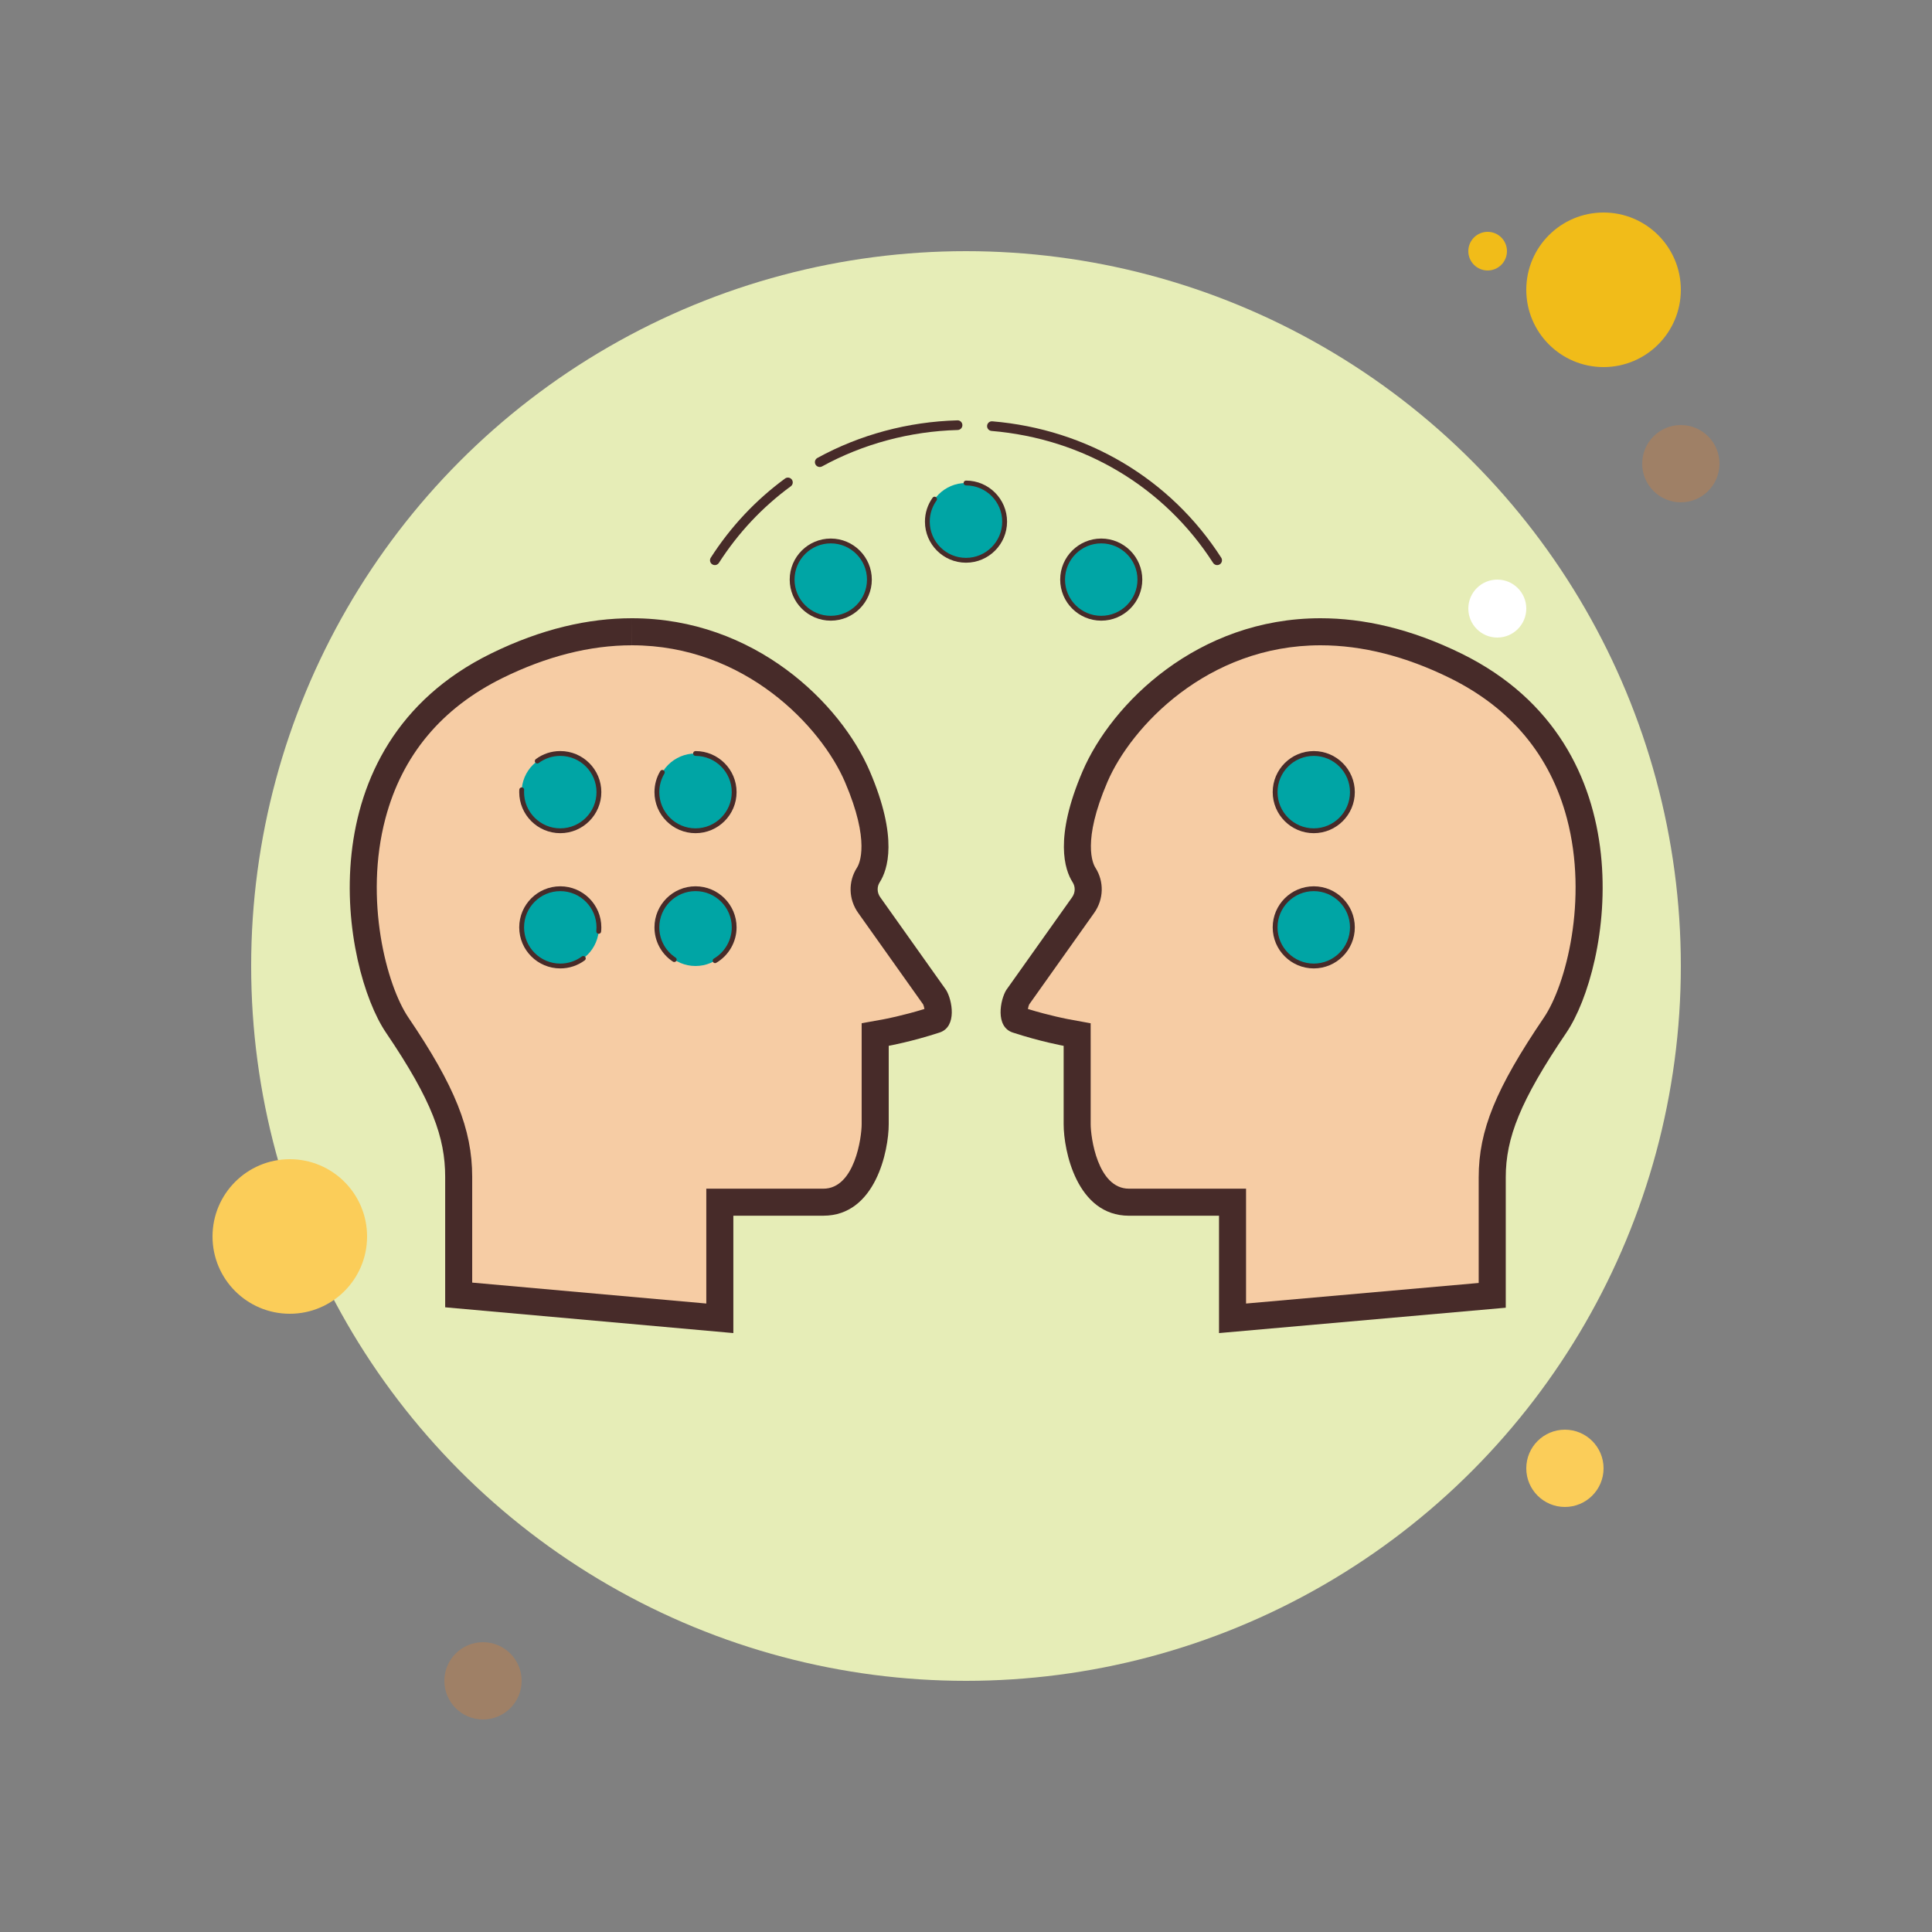 <svg xmlns="http://www.w3.org/2000/svg" viewBox="0 0 100 100" width="100px" height="100px"><rect x="0" y="0" width="100" height="100" fill="#808080" stroke="none"/><circle cx="77" cy="13" r="1" fill="#f1bc19"></circle><circle cx="50" cy="50" r="37" fill="#e6edb7"></circle><circle cx="83" cy="15" r="4" fill="#f1bc19"></circle><circle cx="87" cy="24" r="2" fill="#9f8066"></circle><circle cx="81" cy="76" r="2" fill="#fbcd59"></circle><circle cx="15" cy="64" r="4" fill="#fbcd59"></circle><circle cx="25" cy="87" r="2" fill="#9f8066"></circle><circle cx="22.5" cy="42.5" r="2.5" fill="#fff"></circle><circle cx="77.5" cy="31.5" r="1.5" fill="#fff"></circle><path fill="#f6cca4" d="M23.742,67.026v-6.111c0-2.336-0.832-4.392-3.181-7.854c-1.208-1.782-2.453-6.471-1.288-10.876 c0.919-3.474,3.083-6.072,6.433-7.722c2.377-1.171,4.731-1.764,6.998-1.764c5.813,0,10.126,3.888,11.675,7.501 c1.386,3.233,0.857,4.635,0.565,5.088c-0.306,0.476-0.288,1.086,0.044,1.554l3.414,4.807c0.107,0.18,0.229,0.721,0.121,1.014 c-0.03,0.083-0.063,0.099-0.107,0.114c-1.371,0.448-2.53,0.662-2.541,0.664L45.3,53.547v4.643c0,0.852-0.455,4.036-2.684,4.036 h-5.358v6.009L23.742,67.026z"></path><path fill="#472b29" d="M32.705,32v1.4c5.867,0,9.811,4.232,11.031,7.077c1.322,3.083,0.749,4.235,0.621,4.434 c-0.462,0.718-0.438,1.636,0.061,2.338l3.366,4.741c0.027,0.06,0.05,0.149,0.065,0.235c-1.163,0.357-2.089,0.528-2.099,0.53 l-1.15,0.208v1.169v4.059c0,0.662-0.353,3.335-1.984,3.335h-4.658h-1.4v1.4v4.544l-12.117-1.083v-5.471 c0-2.463-0.895-4.699-3.301-8.247c-1.136-1.676-2.301-6.109-1.191-10.304c0.865-3.27,2.906-5.717,6.065-7.273 c2.28-1.123,4.531-1.692,6.689-1.692L32.705,32 M32.704,32c-2.218,0-4.67,0.537-7.308,1.836 c-9.729,4.792-7.67,16.292-5.414,19.618c2.389,3.522,3.06,5.432,3.06,7.461v6.751L37.958,69v-6.075c0,0,1.951,0,4.658,0 S46,59.543,46,58.19v-4.059c0,0,1.196-0.217,2.634-0.688c0.919-0.3,0.649-1.691,0.338-2.199l-3.413-4.807 c-0.163-0.229-0.178-0.533-0.026-0.77c0.411-0.639,0.971-2.287-0.511-5.743C43.517,36.414,39.065,32,32.704,32L32.704,32z"></path><circle cx="29" cy="41" r="2" fill="#00a5a5"></circle><path fill="#f6cca4" d="M63.796,62.225h-5.358c-2.229,0-2.684-3.183-2.684-4.036v-4.643l-0.575-0.105 c-0.011-0.002-1.17-0.216-2.541-0.664c-0.045-0.015-0.077-0.031-0.107-0.114c-0.108-0.293,0.014-0.833,0.148-1.053l3.385-4.765 c0.333-0.468,0.351-1.08,0.045-1.559c-0.292-0.454-0.818-1.857,0.566-5.086c1.549-3.613,5.863-7.501,11.676-7.501 c2.267,0,4.621,0.594,6.998,1.764c3.35,1.649,5.514,4.247,6.433,7.722c1.165,4.405-0.08,9.094-1.288,10.876 c-2.403,3.543-3.256,5.604-3.256,7.875v6.11l-13.441,1.189V62.225z"></path><path fill="#472b29" d="M68.35,33.4c2.158,0,4.409,0.569,6.689,1.692c3.159,1.556,5.2,4.003,6.065,7.273 c1.11,4.195-0.055,8.628-1.191,10.304c-2.492,3.675-3.376,5.838-3.376,8.268v5.469l-12.042,1.065v-4.545v-1.4h-1.4h-4.658 c-1.631,0-1.984-2.674-1.984-3.335v-4.059l-0.001-1.167l-1.148-0.21c-0.01-0.002-0.937-0.173-2.1-0.53 c0.015-0.086,0.038-0.175,0.063-0.231l3.367-4.742c0.499-0.704,0.523-1.623,0.063-2.342c-0.128-0.2-0.7-1.352,0.621-4.433 C58.538,37.632,62.482,33.4,68.35,33.4 M68.35,32c-6.361,0-10.813,4.414-12.318,7.925c-1.479,3.45-0.924,5.099-0.513,5.74 c0.153,0.239,0.139,0.544-0.026,0.776l-3.411,4.804c-0.31,0.508-0.581,1.898,0.338,2.199c1.438,0.471,2.634,0.688,2.634,0.688 v4.059c0,1.353,0.677,4.735,3.384,4.735s4.658,0,4.658,0V69l14.842-1.313v-6.751c0-2.03,0.745-3.959,3.135-7.482 c2.256-3.326,4.315-14.827-5.414-19.618C73.02,32.537,70.568,32,68.35,32L68.35,32z"></path><circle cx="36" cy="41" r="2" fill="#00a5a5"></circle><circle cx="43" cy="30" r="2" fill="#00a5a5"></circle><circle cx="57" cy="30" r="2" fill="#00a5a5"></circle><circle cx="50" cy="27" r="2" fill="#00a5a5"></circle><circle cx="29" cy="48" r="2" fill="#00a5a5"></circle><circle cx="36" cy="48" r="2" fill="#00a5a5"></circle><circle cx="68" cy="41" r="2" fill="#00a5a5"></circle><circle cx="68" cy="48" r="2" fill="#00a5a5"></circle><path fill="#472b29" d="M29,43.125c-1.172,0-2.125-0.953-2.125-2.125c0-0.044,0.001-0.088,0.004-0.131 c0.005-0.069,0.072-0.119,0.134-0.116c0.069,0.005,0.121,0.065,0.116,0.134c-0.003,0.037-0.004,0.075-0.004,0.113 c0,1.034,0.841,1.875,1.875,1.875s1.875-0.841,1.875-1.875S30.034,39.125,29,39.125c-0.407,0-0.794,0.128-1.119,0.37 c-0.052,0.041-0.133,0.03-0.175-0.026c-0.041-0.055-0.029-0.134,0.026-0.175c0.368-0.275,0.807-0.42,1.268-0.42 c1.172,0,2.125,0.953,2.125,2.125S30.172,43.125,29,43.125z"></path><path fill="#472b29" d="M36,43.125c-1.172,0-2.125-0.953-2.125-2.125c0-0.384,0.104-0.76,0.299-1.087 c0.035-0.059,0.11-0.079,0.172-0.043c0.059,0.035,0.078,0.112,0.043,0.171c-0.173,0.289-0.264,0.62-0.264,0.959 c0,1.034,0.841,1.875,1.875,1.875s1.875-0.841,1.875-1.875S37.034,39.125,36,39.125c-0.069,0-0.125-0.056-0.125-0.125 s0.056-0.125,0.125-0.125c1.172,0,2.125,0.953,2.125,2.125S37.172,43.125,36,43.125z"></path><g><path fill="#472b29" d="M43,32.125c-1.172,0-2.125-0.953-2.125-2.125s0.953-2.125,2.125-2.125s2.125,0.953,2.125,2.125 S44.172,32.125,43,32.125z M43,28.125c-1.034,0-1.875,0.841-1.875,1.875s0.841,1.875,1.875,1.875s1.875-0.841,1.875-1.875 S44.034,28.125,43,28.125z"></path></g><g><path fill="#472b29" d="M57,32.125c-1.172,0-2.125-0.953-2.125-2.125s0.953-2.125,2.125-2.125s2.125,0.953,2.125,2.125 S58.172,32.125,57,32.125z M57,28.125c-1.034,0-1.875,0.841-1.875,1.875s0.841,1.875,1.875,1.875s1.875-0.841,1.875-1.875 S58.034,28.125,57,28.125z"></path></g><g><path fill="#472b29" d="M50,29.125c-1.172,0-2.125-0.953-2.125-2.125c0-0.449,0.138-0.877,0.398-1.24 c0.04-0.056,0.117-0.069,0.175-0.028c0.056,0.04,0.068,0.118,0.028,0.174c-0.23,0.319-0.352,0.698-0.352,1.094 c0,1.034,0.841,1.875,1.875,1.875s1.875-0.841,1.875-1.875S51.034,25.125,50,25.125c-0.069,0-0.125-0.056-0.125-0.125 s0.056-0.125,0.125-0.125c1.172,0,2.125,0.953,2.125,2.125S51.172,29.125,50,29.125z"></path></g><g><path fill="#472b29" d="M29,50.125c-1.172,0-2.125-0.953-2.125-2.125s0.953-2.125,2.125-2.125s2.125,0.953,2.125,2.125 c0,0.074-0.004,0.148-0.012,0.22c-0.006,0.064-0.061,0.113-0.124,0.113c-0.004,0-0.008,0-0.013-0.001 c-0.068-0.007-0.118-0.068-0.111-0.137c0.006-0.064,0.01-0.129,0.01-0.195c0-1.034-0.841-1.875-1.875-1.875 S27.125,46.966,27.125,48s0.841,1.875,1.875,1.875c0.407,0,0.794-0.128,1.119-0.37c0.053-0.041,0.134-0.03,0.175,0.026 c0.041,0.055,0.029,0.134-0.026,0.175C29.899,49.98,29.461,50.125,29,50.125z"></path></g><g><path fill="#472b29" d="M37.011,49.851c-0.043,0-0.085-0.022-0.107-0.062c-0.035-0.06-0.016-0.136,0.044-0.171 c0.572-0.336,0.928-0.956,0.928-1.619c0-1.034-0.841-1.875-1.875-1.875S34.125,46.966,34.125,48c0,0.632,0.315,1.218,0.844,1.566 c0.058,0.038,0.074,0.115,0.036,0.173c-0.039,0.058-0.118,0.073-0.173,0.036c-0.6-0.395-0.957-1.058-0.957-1.775 c0-1.172,0.953-2.125,2.125-2.125s2.125,0.953,2.125,2.125c0,0.751-0.402,1.454-1.051,1.834 C37.054,49.846,37.032,49.851,37.011,49.851z"></path></g><g><path fill="#472b29" d="M68,43.125c-1.172,0-2.125-0.953-2.125-2.125s0.953-2.125,2.125-2.125s2.125,0.953,2.125,2.125 S69.172,43.125,68,43.125z M68,39.125c-1.034,0-1.875,0.841-1.875,1.875s0.841,1.875,1.875,1.875s1.875-0.841,1.875-1.875 S69.034,39.125,68,39.125z"></path></g><g><path fill="#472b29" d="M68,50.125c-1.172,0-2.125-0.953-2.125-2.125s0.953-2.125,2.125-2.125s2.125,0.953,2.125,2.125 S69.172,50.125,68,50.125z M68,46.125c-1.034,0-1.875,0.841-1.875,1.875s0.841,1.875,1.875,1.875s1.875-0.841,1.875-1.875 S69.034,46.125,68,46.125z"></path></g><g><path fill="#472b29" d="M63,29.25c-0.082,0-0.162-0.041-0.21-0.115c-2.534-3.942-6.715-6.431-11.469-6.83 c-0.138-0.012-0.24-0.132-0.229-0.27c0.012-0.137,0.133-0.24,0.27-0.228c4.911,0.412,9.229,2.984,11.848,7.058 c0.075,0.116,0.041,0.271-0.075,0.346C63.094,29.237,63.047,29.25,63,29.25z"></path></g><g><path fill="#472b29" d="M42.429,24.172c-0.088,0-0.174-0.047-0.219-0.13c-0.066-0.121-0.022-0.273,0.099-0.339 c2.191-1.204,4.697-1.877,7.247-1.946c0.138-0.007,0.253,0.106,0.257,0.243c0.004,0.138-0.105,0.253-0.243,0.257 c-2.471,0.067-4.898,0.719-7.021,1.885C42.511,24.162,42.47,24.172,42.429,24.172z"></path></g><g><path fill="#472b29" d="M37,29.25c-0.047,0-0.094-0.013-0.135-0.04c-0.116-0.075-0.15-0.229-0.075-0.345 c1.032-1.606,2.326-2.984,3.845-4.097c0.108-0.081,0.266-0.058,0.35,0.054c0.081,0.111,0.057,0.268-0.055,0.349 c-1.469,1.076-2.721,2.409-3.72,3.964C37.162,29.209,37.082,29.25,37,29.25z"></path></g></svg>